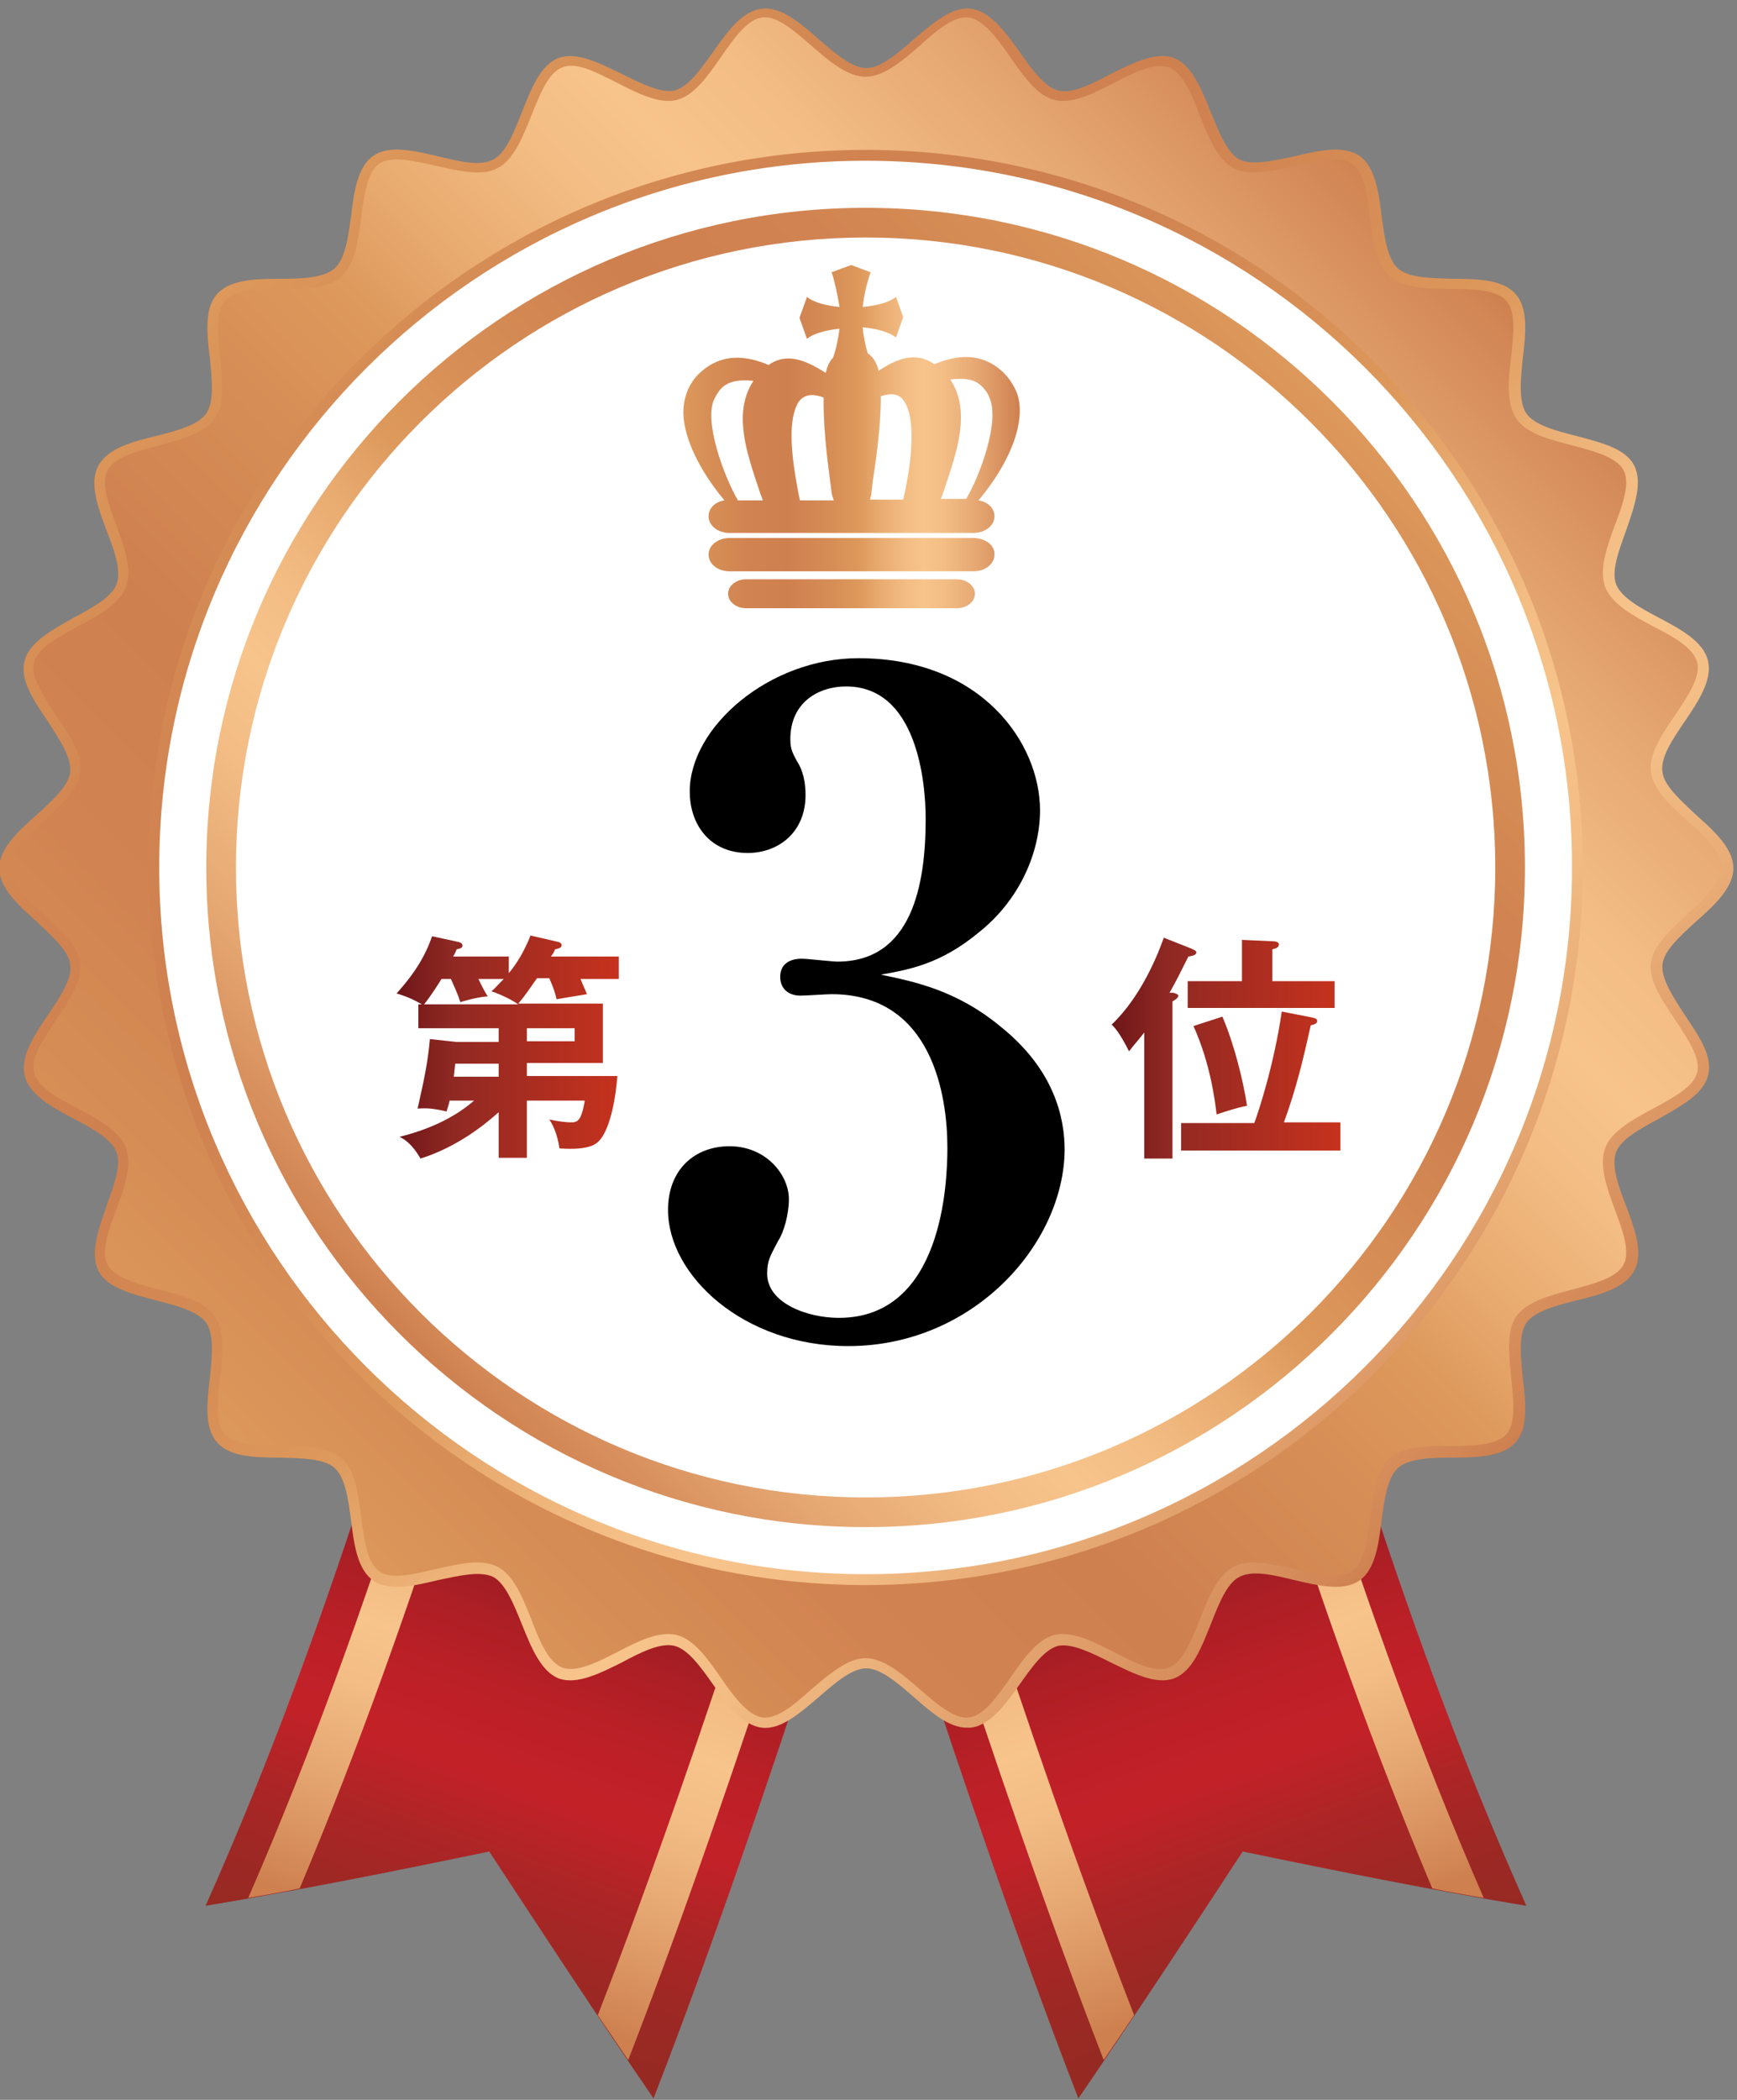 <?xml version="1.0" encoding="utf-8"?>
<!-- Generator: Adobe Illustrator 23.0.4, SVG Export Plug-In . SVG Version: 6.00 Build 0)  -->
<svg version="1.1" id="レイヤー_1" xmlns="http://www.w3.org/2000/svg" xmlns:xlink="http://www.w3.org/1999/xlink" x="0px"
	 y="0px" viewBox="0 0 240 290" style="enable-background:new 0 0 240 290;" xml:space="preserve">
<rect x="0" y="0" width="240" height="290" fill="#808080" stroke="none"/>
<style type="text/css">
	.st0{fill:url(#SVGID_1_);}
	.st1{fill:url(#SVGID_2_);}
	.st2{fill:url(#SVGID_3_);}
	.st3{fill:url(#SVGID_4_);}
	.st4{fill:url(#SVGID_5_);}
	.st5{fill:url(#SVGID_6_);}
	.st6{fill:#FFFFFF;}
	.st7{fill:url(#SVGID_7_);}
	.st8{fill:url(#SVGID_8_);}
	.st9{fill:url(#SVGID_9_);}
	.st10{fill:url(#SVGID_10_);}
	.st11{fill:url(#SVGID_11_);}
	.st12{fill:url(#SVGID_12_);}
</style>
<g>
	<g>
		<g>
			<g>
				
					<linearGradient id="SVGID_1_" gradientUnits="userSpaceOnUse" x1="-467.986" y1="-944.347" x2="-467.986" y2="-1110.517" gradientTransform="matrix(0.941 0.34 -0.34 0.941 177.868 1322.013)">
					<stop  offset="0" style="stop-color:#972923"/>
					<stop  offset="5.226569e-02" style="stop-color:#9D2824"/>
					<stop  offset="0.122" style="stop-color:#AE2526"/>
					<stop  offset="0.184" style="stop-color:#C32128"/>
					<stop  offset="0.238" style="stop-color:#BE2027"/>
					<stop  offset="0.303" style="stop-color:#AE1F25"/>
					<stop  offset="0.376" style="stop-color:#951C22"/>
					<stop  offset="0.421" style="stop-color:#821A1F"/>
					<stop  offset="0.699" style="stop-color:#7E1F1F"/>
					<stop  offset="1" style="stop-color:#732C20"/>
				</linearGradient>
				<path class="st0" d="M90.3,289.8c-7.8-11.4-15.3-22.8-22.7-34.1c-13,2.7-26,5.3-39.2,7.5c18.1-40.5,30-83.1,42.2-126.4
					c22,7.2,43.3,15.2,64.1,23.5C119.5,203.4,106.9,247,90.3,289.8z"/>
				
					<linearGradient id="SVGID_2_" gradientUnits="userSpaceOnUse" x1="-493.009" y1="-1088" x2="-493.009" y2="-950.13" gradientTransform="matrix(0.941 0.34 -0.34 0.941 177.868 1322.013)">
					<stop  offset="0" style="stop-color:#DD985B"/>
					<stop  offset="5.357533e-02" style="stop-color:#D89157"/>
					<stop  offset="0.183" style="stop-color:#D18451"/>
					<stop  offset="0.309" style="stop-color:#CE804F"/>
					<stop  offset="0.443" style="stop-color:#D78E56"/>
					<stop  offset="0.52" style="stop-color:#DD985B"/>
					<stop  offset="0.581" style="stop-color:#E8AA6F"/>
					<stop  offset="0.662" style="stop-color:#F3BD84"/>
					<stop  offset="0.716" style="stop-color:#F7C48C"/>
					<stop  offset="0.777" style="stop-color:#F3BD85"/>
					<stop  offset="0.869" style="stop-color:#E6A873"/>
					<stop  offset="0.98" style="stop-color:#D28755"/>
					<stop  offset="1" style="stop-color:#CE804F"/>
				</linearGradient>
				<path class="st1" d="M34.3,262.1c2.4-0.4,4.7-0.8,7.1-1.3c16.4-38.9,28-79.4,40.1-120.5c-2-0.7-3.9-1.3-5.9-2
					C63.4,180.7,51.6,222.4,34.3,262.1z"/>
				
					<linearGradient id="SVGID_3_" gradientUnits="userSpaceOnUse" x1="-441.997" y1="-1087.918" x2="-441.997" y2="-946.915" gradientTransform="matrix(0.941 0.34 -0.34 0.941 177.868 1322.013)">
					<stop  offset="0" style="stop-color:#DD985B"/>
					<stop  offset="5.357533e-02" style="stop-color:#D89157"/>
					<stop  offset="0.183" style="stop-color:#D18451"/>
					<stop  offset="0.309" style="stop-color:#CE804F"/>
					<stop  offset="0.443" style="stop-color:#D78E56"/>
					<stop  offset="0.52" style="stop-color:#DD985B"/>
					<stop  offset="0.581" style="stop-color:#E8AA6F"/>
					<stop  offset="0.662" style="stop-color:#F3BD84"/>
					<stop  offset="0.716" style="stop-color:#F7C48C"/>
					<stop  offset="0.777" style="stop-color:#F3BD85"/>
					<stop  offset="0.869" style="stop-color:#E6A873"/>
					<stop  offset="0.98" style="stop-color:#D28755"/>
					<stop  offset="1" style="stop-color:#CE804F"/>
				</linearGradient>
				<path class="st2" d="M82.6,278.3c1.4,2.1,2.8,4.1,4.2,6.2c16.1-41.6,28.5-84.1,43.1-126.2c-1.9-0.7-3.8-1.5-5.7-2.2
					C110.3,197,98.2,238.1,82.6,278.3z"/>
			</g>
			<g>
				
					<linearGradient id="SVGID_4_" gradientUnits="userSpaceOnUse" x1="-7145.651" y1="1465.889" x2="-7145.651" y2="1299.718" gradientTransform="matrix(-0.941 0.34 0.34 0.941 -7037.868 1322.013)">
					<stop  offset="0" style="stop-color:#972923"/>
					<stop  offset="5.226569e-02" style="stop-color:#9D2824"/>
					<stop  offset="0.122" style="stop-color:#AE2526"/>
					<stop  offset="0.184" style="stop-color:#C32128"/>
					<stop  offset="0.238" style="stop-color:#BE2027"/>
					<stop  offset="0.303" style="stop-color:#AE1F25"/>
					<stop  offset="0.376" style="stop-color:#951C22"/>
					<stop  offset="0.421" style="stop-color:#821A1F"/>
					<stop  offset="0.699" style="stop-color:#7E1F1F"/>
					<stop  offset="1" style="stop-color:#732C20"/>
				</linearGradient>
				<path class="st3" d="M149,289.8c7.8-11.4,15.3-22.8,22.7-34.1c13,2.7,26,5.3,39.2,7.5c-18.1-40.5-30-83.1-42.2-126.4
					c-22,7.2-43.3,15.2-64.1,23.5C119.8,203.4,132.4,247,149,289.8z"/>
				
					<linearGradient id="SVGID_5_" gradientUnits="userSpaceOnUse" x1="-7170.674" y1="1322.235" x2="-7170.674" y2="1460.106" gradientTransform="matrix(-0.941 0.34 0.34 0.941 -7037.868 1322.013)">
					<stop  offset="0" style="stop-color:#DD985B"/>
					<stop  offset="5.357533e-02" style="stop-color:#D89157"/>
					<stop  offset="0.183" style="stop-color:#D18451"/>
					<stop  offset="0.309" style="stop-color:#CE804F"/>
					<stop  offset="0.443" style="stop-color:#D78E56"/>
					<stop  offset="0.52" style="stop-color:#DD985B"/>
					<stop  offset="0.581" style="stop-color:#E8AA6F"/>
					<stop  offset="0.662" style="stop-color:#F3BD84"/>
					<stop  offset="0.716" style="stop-color:#F7C48C"/>
					<stop  offset="0.777" style="stop-color:#F3BD85"/>
					<stop  offset="0.869" style="stop-color:#E6A873"/>
					<stop  offset="0.98" style="stop-color:#D28755"/>
					<stop  offset="1" style="stop-color:#CE804F"/>
				</linearGradient>
				<path class="st4" d="M205,262.1c-2.4-0.4-4.7-0.8-7.1-1.3c-16.4-38.9-28-79.4-40.1-120.5c2-0.7,3.9-1.3,5.9-2
					C175.9,180.7,187.7,222.4,205,262.1z"/>
				
					<linearGradient id="SVGID_6_" gradientUnits="userSpaceOnUse" x1="-7119.663" y1="1322.318" x2="-7119.663" y2="1463.32" gradientTransform="matrix(-0.941 0.34 0.34 0.941 -7037.868 1322.013)">
					<stop  offset="0" style="stop-color:#DD985B"/>
					<stop  offset="5.357533e-02" style="stop-color:#D89157"/>
					<stop  offset="0.183" style="stop-color:#D18451"/>
					<stop  offset="0.309" style="stop-color:#CE804F"/>
					<stop  offset="0.443" style="stop-color:#D78E56"/>
					<stop  offset="0.52" style="stop-color:#DD985B"/>
					<stop  offset="0.581" style="stop-color:#E8AA6F"/>
					<stop  offset="0.662" style="stop-color:#F3BD84"/>
					<stop  offset="0.716" style="stop-color:#F7C48C"/>
					<stop  offset="0.777" style="stop-color:#F3BD85"/>
					<stop  offset="0.869" style="stop-color:#E6A873"/>
					<stop  offset="0.98" style="stop-color:#D28755"/>
					<stop  offset="1" style="stop-color:#CE804F"/>
				</linearGradient>
				<path class="st5" d="M156.7,278.3c-1.4,2.1-2.8,4.1-4.2,6.2c-16.1-41.6-28.5-84.1-43.1-126.2c1.9-0.7,3.8-1.5,5.7-2.2
					C129,197,141.1,238.1,156.7,278.3z"/>
			</g>
		</g>
	</g>
	<circle class="st6" cx="119.6" cy="119.3" r="101.7"/>
	<linearGradient id="SVGID_7_" gradientUnits="userSpaceOnUse" x1="35.693" y1="203.764" x2="203.594" y2="35.862">
		<stop  offset="0" style="stop-color:#DD985B"/>
		<stop  offset="5.357533e-02" style="stop-color:#D89157"/>
		<stop  offset="0.183" style="stop-color:#D18451"/>
		<stop  offset="0.309" style="stop-color:#CE804F"/>
		<stop  offset="0.443" style="stop-color:#D78E56"/>
		<stop  offset="0.52" style="stop-color:#DD985B"/>
		<stop  offset="0.581" style="stop-color:#E8AA6F"/>
		<stop  offset="0.662" style="stop-color:#F3BD84"/>
		<stop  offset="0.716" style="stop-color:#F7C48C"/>
		<stop  offset="0.777" style="stop-color:#F3BD85"/>
		<stop  offset="0.869" style="stop-color:#E6A873"/>
		<stop  offset="0.98" style="stop-color:#D28755"/>
		<stop  offset="1" style="stop-color:#CE804F"/>
	</linearGradient>
	<path class="st7" d="M0.7,119.8c0-4.7,9.3-8.7,9.8-13.3c0.6-4.6-7.5-10.8-6.4-15.2c1.1-4.5,11.1-6.2,12.7-10.5
		c1.6-4.3-4.7-12.2-2.5-16.3c2.2-4.1,12.2-3.4,14.9-7.2c2.6-3.8-1.6-13,1.4-16.4c3.1-3.4,12.7-0.3,16.1-3.4c3.4-3.1,1.5-13,5.3-15.6
		c3.8-2.6,12.4,2.7,16.5,0.5c4.1-2.1,4.6-12.2,8.9-13.9c4.3-1.6,11.4,5.6,15.9,4.5c4.4-1.1,7.4-10.8,12-11.3
		c4.5-0.5,9.7,8.2,14.3,8.2s9.8-8.7,14.3-8.2c4.6,0.6,7.5,10.2,12,11.3c4.5,1.1,11.6-6.1,15.9-4.5c4.3,1.6,4.8,11.7,8.9,13.9
		c4.1,2.2,12.7-3.2,16.5-0.5c3.8,2.6,1.9,12.6,5.3,15.6c3.4,3.1,13.1,0,16.1,3.4c3.1,3.4-1.2,12.6,1.4,16.4
		c2.6,3.8,12.7,3.1,14.9,7.2c2.1,4.1-4.2,12-2.5,16.3c1.6,4.3,11.6,6,12.7,10.5c1.1,4.4-6.9,10.6-6.4,15.2c0.5,4.5,9.8,8.6,9.8,13.3
		c0,4.7-9.3,8.7-9.8,13.3c-0.6,4.6,7.5,10.8,6.4,15.2c-1.1,4.5-11.1,6.2-12.7,10.5c-1.6,4.3,4.7,12.2,2.5,16.3
		c-2.2,4.1-12.2,3.4-14.9,7.2c-2.6,3.8,1.6,13-1.4,16.4c-3.1,3.4-12.7,0.3-16.1,3.4c-3.4,3.1-1.5,13-5.3,15.6
		c-3.8,2.6-12.4-2.7-16.5-0.5c-4.1,2.1-4.6,12.2-8.9,13.9c-4.3,1.6-11.4-5.6-15.9-4.5c-4.4,1.1-7.4,10.8-12,11.3
		c-4.5,0.5-9.7-8.2-14.3-8.2c-4.7,0-9.8,8.7-14.3,8.2c-4.6-0.6-7.5-10.2-12-11.3c-4.5-1.1-11.6,6.1-15.9,4.5
		c-4.3-1.6-4.8-11.7-8.9-13.9c-4.1-2.2-12.7,3.2-16.5,0.5c-3.8-2.6-1.9-12.6-5.3-15.6c-3.4-3.1-13.1,0-16.1-3.4
		c-3.1-3.4,1.2-12.6-1.4-16.4c-2.6-3.8-12.7-3.1-14.9-7.2c-2.1-4.1,4.2-12,2.5-16.3c-1.6-4.3-11.6-6-12.7-10.5
		c-1.1-4.4,6.9-10.6,6.4-15.2C10,128.5,0.7,124.5,0.7,119.8z M119.6,218.2c54.3,0,98.4-44,98.4-98.4s-44-98.4-98.4-98.4
		c-54.3,0-98.4,44-98.4,98.4S65.3,218.2,119.6,218.2z"/>
	<linearGradient id="SVGID_8_" gradientUnits="userSpaceOnUse" x1="35.191" y1="35.36" x2="204.096" y2="204.266">
		<stop  offset="0" style="stop-color:#DD985B"/>
		<stop  offset="5.357533e-02" style="stop-color:#D89157"/>
		<stop  offset="0.183" style="stop-color:#D18451"/>
		<stop  offset="0.309" style="stop-color:#CE804F"/>
		<stop  offset="0.443" style="stop-color:#D78E56"/>
		<stop  offset="0.52" style="stop-color:#DD985B"/>
		<stop  offset="0.581" style="stop-color:#E8AA6F"/>
		<stop  offset="0.662" style="stop-color:#F3BD84"/>
		<stop  offset="0.716" style="stop-color:#F7C48C"/>
		<stop  offset="0.777" style="stop-color:#F3BD85"/>
		<stop  offset="0.869" style="stop-color:#E6A873"/>
		<stop  offset="0.98" style="stop-color:#D28755"/>
		<stop  offset="1" style="stop-color:#CE804F"/>
	</linearGradient>
	<path class="st8" d="M133.6,238.6c-2.5,0-4.9-2.1-7.3-4.2c-2.2-1.9-4.6-4-6.6-4c-2,0-4.3,2-6.6,4c-2.6,2.2-5.2,4.5-7.8,4.2
		c-2.7-0.3-4.8-3.2-6.8-6c-1.7-2.4-3.4-4.8-5.3-5.3c-1.9-0.5-4.7,0.9-7.3,2.3c-3,1.5-6.2,3.1-8.7,2.2c-2.5-1-3.8-4.3-5.1-7.5
		c-1.1-2.7-2.2-5.5-3.9-6.5c-1.8-0.9-4.7-0.2-7.6,0.4c-3.3,0.8-6.8,1.6-9,0.1c-2.2-1.5-2.7-5-3.1-8.4c-0.4-2.9-0.8-5.9-2.3-7.2
		c-1.5-1.3-4.5-1.3-7.5-1.4c-3.4,0-7-0.1-8.7-2.1c-1.8-2-1.4-5.5-1-8.9c0.3-2.9,0.6-6-0.5-7.6c-1.1-1.6-4.1-2.4-6.9-3.1
		c-3.3-0.9-6.8-1.7-8-4.1c-1.2-2.4,0-5.7,1.1-8.9c1-2.8,2.1-5.6,1.4-7.5c-0.7-1.8-3.4-3.3-5.9-4.6c-3-1.6-6.2-3.3-6.8-6
		c-0.6-2.6,1.3-5.5,3.2-8.3c1.7-2.5,3.4-5,3.1-7c-0.2-1.9-2.5-3.9-4.6-5.9c-2.6-2.3-5.2-4.7-5.2-7.4c0-2.7,2.6-5.1,5.2-7.4
		c2.2-2,4.4-4,4.6-5.9c0.2-2-1.5-4.5-3.1-7c-1.9-2.8-3.9-5.7-3.2-8.3c0.6-2.6,3.8-4.3,6.8-6c2.6-1.4,5.2-2.8,5.9-4.6
		c0.7-1.9-0.3-4.7-1.4-7.5c-1.2-3.2-2.4-6.5-1.1-8.9c1.3-2.4,4.7-3.3,8-4.1c2.8-0.7,5.8-1.5,6.9-3.1c1.1-1.6,0.8-4.6,0.5-7.6
		c-0.4-3.4-0.8-6.9,1-8.9c1.8-2,5.3-2.1,8.7-2.1c2.9,0,6-0.1,7.5-1.4c1.5-1.3,1.9-4.3,2.3-7.2c0.4-3.4,0.9-6.9,3.1-8.4
		c2.2-1.5,5.6-0.7,9,0.1c2.9,0.7,5.8,1.4,7.6,0.4c1.7-0.9,2.8-3.7,3.9-6.5c1.3-3.2,2.5-6.5,5.1-7.5c2.5-0.9,5.6,0.7,8.7,2.2
		c2.6,1.3,5.4,2.7,7.3,2.3c1.9-0.5,3.6-2.9,5.3-5.3c2-2.8,4-5.7,6.8-6c2.6-0.3,5.3,2,7.8,4.2c2.2,1.9,4.6,4,6.6,4c2,0,4.3-2,6.6-4
		c2.6-2.2,5.2-4.5,7.8-4.2c2.7,0.3,4.8,3.2,6.8,6c1.7,2.4,3.4,4.8,5.3,5.3c1.9,0.5,4.7-0.9,7.3-2.3c3-1.5,6.2-3.1,8.7-2.2
		c2.5,1,3.8,4.3,5.1,7.5c1.1,2.7,2.2,5.5,3.9,6.5c1.8,0.9,4.7,0.2,7.6-0.4c3.3-0.8,6.8-1.6,9-0.1c2.2,1.5,2.7,5,3.1,8.4
		c0.4,2.9,0.8,5.9,2.3,7.2c1.5,1.3,4.5,1.3,7.5,1.4c3.4,0,7,0.1,8.7,2.1c1.8,2,1.4,5.5,1,8.9c-0.3,2.9-0.6,6,0.5,7.6
		c1.1,1.6,4.1,2.4,6.9,3.1c3.3,0.9,6.8,1.7,8,4.1c1.2,2.4,0,5.7-1.1,8.9c-1,2.8-2.1,5.6-1.4,7.5c0.7,1.8,3.4,3.3,5.9,4.6
		c3,1.6,6.2,3.3,6.8,6c0.6,2.6-1.3,5.5-3.2,8.3c-1.7,2.5-3.4,5-3.1,7c0.2,1.9,2.5,3.9,4.6,5.9c2.6,2.3,5.2,4.7,5.2,7.4
		c0,2.7-2.6,5.1-5.2,7.4c-2.2,2-4.4,4-4.6,5.9c-0.2,2,1.5,4.5,3.1,7c1.9,2.8,3.9,5.7,3.2,8.3c-0.6,2.6-3.8,4.3-6.8,6
		c-2.6,1.4-5.2,2.8-5.9,4.6c-0.7,1.9,0.3,4.7,1.4,7.5c1.2,3.2,2.4,6.5,1.1,8.9c-1.3,2.4-4.7,3.3-8,4.1c-2.8,0.7-5.8,1.5-6.9,3.1
		c-1.1,1.6-0.8,4.6-0.5,7.6c0.4,3.4,0.8,6.9-1,8.9c-1.8,2-5.3,2.1-8.7,2.1c-2.9,0-6,0.1-7.5,1.4c-1.5,1.3-1.9,4.3-2.3,7.2
		c-0.4,3.4-0.9,6.9-3.1,8.4c-2.2,1.5-5.6,0.7-9-0.1c-2.9-0.7-5.8-1.4-7.6-0.4c-1.7,0.9-2.8,3.7-3.9,6.5c-1.3,3.2-2.5,6.5-5.1,7.5
		c-2.5,0.9-5.6-0.7-8.7-2.2c-2.6-1.3-5.4-2.7-7.3-2.3c-1.9,0.5-3.6,2.9-5.3,5.3c-2,2.8-4.1,5.7-6.8,6
		C133.9,238.6,133.7,238.6,133.6,238.6z M119.6,229c2.5,0,5.1,2.2,7.5,4.3c2.3,2,4.7,4.1,6.7,3.9c2.1-0.2,4-2.9,5.8-5.5
		c1.8-2.6,3.7-5.3,6.1-5.9c2.4-0.6,5.4,0.9,8.3,2.4c2.8,1.4,5.6,2.9,7.5,2.1c1.9-0.7,3.1-3.7,4.3-6.7c1.2-3,2.4-6,4.6-7.2
		c2.2-1.2,5.4-0.4,8.6,0.3c3,0.7,6.1,1.4,7.8,0.3c1.7-1.2,2.1-4.4,2.5-7.5c0.4-3.2,0.9-6.4,2.7-8.1c1.9-1.7,5.2-1.7,8.4-1.7
		c3.1,0,6.3-0.1,7.7-1.6c1.4-1.5,1-4.7,0.7-7.8c-0.3-3.2-0.7-6.5,0.7-8.5c1.4-2,4.6-2.9,7.7-3.7c3-0.8,6.1-1.6,7.1-3.4
		c1-1.8-0.1-4.8-1.2-7.7c-1.1-3-2.2-6.1-1.3-8.5c0.9-2.3,3.8-3.9,6.6-5.4c2.8-1.5,5.6-3,6.1-5c0.5-2-1.3-4.6-3-7.2
		c-1.8-2.7-3.7-5.4-3.4-7.9c0.3-2.4,2.7-4.6,5.1-6.8c2.3-2.1,4.7-4.3,4.7-6.4c0-2.1-2.4-4.3-4.7-6.4c-2.3-2.1-4.8-4.3-5.1-6.8
		c-0.3-2.5,1.6-5.3,3.4-7.9c1.7-2.6,3.5-5.2,3-7.2c-0.5-2-3.3-3.6-6.1-5c-2.8-1.5-5.7-3.1-6.6-5.4c-0.9-2.4,0.2-5.5,1.3-8.5
		c1.1-2.9,2.2-5.9,1.2-7.7c-1-1.8-4.1-2.6-7.1-3.4c-3.1-0.8-6.3-1.6-7.7-3.7c-1.4-2.1-1.1-5.4-0.7-8.5c0.3-3.1,0.7-6.3-0.7-7.8
		c-1.4-1.5-4.6-1.6-7.7-1.6c-3.2,0-6.5-0.1-8.4-1.7c-1.9-1.7-2.3-4.9-2.7-8.1c-0.4-3.1-0.8-6.3-2.5-7.5c-1.7-1.2-4.8-0.4-7.8,0.3
		c-3.1,0.7-6.3,1.5-8.6,0.3c-2.2-1.2-3.4-4.2-4.6-7.2c-1.1-2.9-2.3-5.9-4.3-6.7c-1.9-0.7-4.8,0.7-7.5,2.1c-2.9,1.5-5.8,3-8.3,2.4
		c-2.4-0.6-4.3-3.3-6.1-5.9c-1.8-2.6-3.7-5.2-5.8-5.5c-2-0.2-4.4,1.8-6.7,3.9c-2.4,2.1-5,4.3-7.5,4.3c-2.5,0-5.1-2.2-7.5-4.3
		c-2.3-2-4.7-4.1-6.7-3.9c-2.1,0.2-4,2.9-5.8,5.5c-1.8,2.6-3.7,5.3-6.1,5.9c-2.4,0.6-5.4-0.9-8.3-2.4c-2.8-1.4-5.6-2.9-7.5-2.1
		c-1.9,0.7-3.1,3.7-4.3,6.7c-1.2,3-2.4,6-4.6,7.2c-2.2,1.2-5.4,0.4-8.6-0.3c-3-0.7-6.2-1.4-7.8-0.3c-1.7,1.2-2.1,4.4-2.5,7.5
		c-0.4,3.2-0.9,6.4-2.7,8.1c-1.9,1.7-5.2,1.7-8.4,1.7c-3.1,0-6.3,0.1-7.7,1.6c-1.4,1.5-1,4.7-0.7,7.8c0.3,3.2,0.7,6.5-0.7,8.5
		c-1.4,2-4.6,2.9-7.7,3.7c-3,0.8-6.1,1.6-7.1,3.4c-1,1.8,0.1,4.8,1.2,7.7c1.1,3,2.2,6.1,1.3,8.5c-0.9,2.3-3.8,3.9-6.6,5.4
		c-2.8,1.5-5.6,3-6.1,5c-0.5,2,1.3,4.6,3,7.2c1.8,2.7,3.7,5.4,3.4,7.9c-0.3,2.4-2.7,4.6-5.1,6.8c-2.3,2.1-4.7,4.3-4.7,6.4
		c0,2.1,2.4,4.3,4.7,6.4c2.3,2.1,4.8,4.3,5.1,6.8c0.3,2.5-1.6,5.3-3.4,7.9c-1.7,2.6-3.5,5.2-3,7.2c0.5,2,3.3,3.6,6.1,5
		c2.8,1.5,5.7,3.1,6.6,5.4c0.9,2.4-0.2,5.5-1.3,8.5c-1.1,2.9-2.2,5.9-1.2,7.7c1,1.8,4.1,2.6,7.1,3.4c3.1,0.8,6.3,1.6,7.7,3.7
		c1.4,2.1,1.1,5.4,0.7,8.5c-0.3,3.1-0.7,6.3,0.7,7.8c1.4,1.5,4.6,1.6,7.7,1.6c3.2,0,6.5,0.1,8.4,1.7c1.9,1.7,2.3,4.9,2.7,8.1
		c0.4,3.1,0.8,6.3,2.5,7.5c1.7,1.2,4.8,0.4,7.8-0.3c3.1-0.7,6.3-1.5,8.6-0.3c2.2,1.2,3.4,4.2,4.6,7.2c1.1,2.9,2.3,5.9,4.3,6.7
		c1.9,0.7,4.8-0.7,7.5-2.1c2.9-1.5,5.8-3,8.3-2.4c2.4,0.6,4.3,3.3,6.1,5.9c1.8,2.6,3.7,5.2,5.8,5.5c2,0.2,4.4-1.8,6.7-3.9
		C114.6,231.2,117.1,229,119.6,229z M119.6,218.9c-54.6,0-99.1-44.4-99.1-99.1S65,20.7,119.6,20.7s99.1,44.4,99.1,99.1
		S174.3,218.9,119.6,218.9z M119.6,22.2C65.8,22.2,22,66,22,119.8c0,53.8,43.8,97.6,97.6,97.6s97.6-43.8,97.6-97.6
		C217.3,66,173.5,22.2,119.6,22.2z"/>
	<circle class="st6" cx="119.6" cy="119.8" r="89"/>
	<linearGradient id="SVGID_9_" gradientUnits="userSpaceOnUse" x1="183.999" y1="55.457" x2="55.288" y2="184.168">
		<stop  offset="0" style="stop-color:#DD985B"/>
		<stop  offset="5.357533e-02" style="stop-color:#D89157"/>
		<stop  offset="0.183" style="stop-color:#D18451"/>
		<stop  offset="0.309" style="stop-color:#CE804F"/>
		<stop  offset="0.443" style="stop-color:#D78E56"/>
		<stop  offset="0.52" style="stop-color:#DD985B"/>
		<stop  offset="0.581" style="stop-color:#E8AA6F"/>
		<stop  offset="0.662" style="stop-color:#F3BD84"/>
		<stop  offset="0.716" style="stop-color:#F7C48C"/>
		<stop  offset="0.777" style="stop-color:#F3BD85"/>
		<stop  offset="0.869" style="stop-color:#E6A873"/>
		<stop  offset="0.98" style="stop-color:#D28755"/>
		<stop  offset="1" style="stop-color:#CE804F"/>
	</linearGradient>
	<path class="st9" d="M119.6,210.9c-50.2,0-91.1-40.8-91.1-91.1c0-50.2,40.8-91.1,91.1-91.1s91.1,40.8,91.1,91.1
		C210.7,170,169.9,210.9,119.6,210.9z M119.6,32.8c-48,0-87,39-87,87c0,48,39,87,87,87c48,0,87-39,87-87
		C206.6,71.9,167.6,32.8,119.6,32.8z"/>
	<linearGradient id="SVGID_10_" gradientUnits="userSpaceOnUse" x1="54.762" y1="144.655" x2="85.586" y2="144.655">
		<stop  offset="0" style="stop-color:#6E1619"/>
		<stop  offset="0.256" style="stop-color:#902923"/>
		<stop  offset="1" style="stop-color:#C6321D"/>
	</linearGradient>
	<path class="st10" d="M62.1,152.1c-0.1,0.5-0.2,0.7-0.4,1.4c-1.7-0.4-2.6-0.5-4-0.4c0.9-4,1.4-6.3,1.7-9.6l3.7,0.4h5.8V142H57.8
		v-3.3h0.5c-1.6-0.9-2.5-1.2-3.5-1.5c1.4-1.6,3.6-4.1,4.9-7.9l3.7,0.8c0.3,0.1,0.5,0.2,0.5,0.5c0,0.3-0.3,0.4-0.8,0.5
		c-0.2,0.5-0.3,0.7-0.5,1h7.7v2.3c1-1.2,2.1-2.9,3-5.2l3.9,0.9c0.2,0.1,0.4,0.2,0.4,0.4c0,0.4-0.4,0.5-0.9,0.6
		c-0.2,0.5-0.4,0.8-0.6,1h9.4v3.1h-5.3c0.3,0.7,0.6,1.4,0.9,2.1c-1.2,0.2-3.1,0.5-4.2,0.7c-0.2-0.9-0.4-1.5-1-2.9h-1.7
		c-0.4,0.5-1.6,2.4-2.6,3.5h11.7v8.2H72.8v1.8h12.5c-0.2,2.8-0.9,6.9-2.3,8.7c-0.5,0.6-1.3,1.6-5.7,1.3c-0.3-2.1-1-3.4-1.4-4
		c1.3,0.3,2.5,0.4,2.9,0.4c0.9,0,1.5,0,2-3h-8v7.9h-3.9v-6.3c-1.9,1.7-5.7,4.8-10.8,6.4c-0.7-1.2-1.6-2.4-2.9-3
		c3.6-0.9,7.3-2.4,10.3-5H62.1z M66.1,135.2c0.1,0.2,0.8,1.7,1.3,2.4c-1.5,0.1-3.5,0.7-3.8,0.8c-0.4-1.3-0.7-1.8-1.3-3.2h-1.3
		c-0.5,0.8-1.3,2.1-2.4,3.5h13c-0.7-0.5-2.2-1.3-3.7-1.8c0.5-0.4,0.9-0.9,1.7-1.7H66.1z M68.9,146.9h-6l-0.2,1.8h6.2V146.9z
		 M72.8,143.8h6.6V142h-6.6V143.8z"/>
	<linearGradient id="SVGID_11_" gradientUnits="userSpaceOnUse" x1="153.487" y1="144.655" x2="185.17" y2="144.655">
		<stop  offset="0" style="stop-color:#6E1619"/>
		<stop  offset="0.256" style="stop-color:#902923"/>
		<stop  offset="1" style="stop-color:#C6321D"/>
	</linearGradient>
	<path class="st11" d="M162.1,137.1c0.3,0.1,0.7,0.2,0.7,0.4c0,0.3-0.3,0.5-0.8,0.8V160h-3.9v-17.4c-1.1,1.4-1.6,1.9-2.1,2.6
		c-1.3-2.6-2-3.3-2.4-3.7c4.2-4,6.5-10,7.2-12l3.8,1.5c0.2,0.1,0.7,0.3,0.7,0.5c0,0.4-0.5,0.5-1.1,0.6c-1.4,2.8-1.6,3.2-2.6,5
		L162.1,137.1z M185.2,155.1v3.8h-22v-3.8h10.1c0.4-1,2.7-7.8,3.8-15.4l4.1,0.8c0.3,0.1,0.8,0.1,0.8,0.5c0,0.4-0.5,0.5-0.9,0.6
		c-1.1,5-2,8.7-3.7,13.4H185.2z M184.4,135.5v3.7h-20.3v-3.7h7.5v-5.7l4.4,0.2c0.2,0,0.7,0.1,0.7,0.4c0,0.5-0.5,0.6-0.9,0.7v4.4
		H184.4z M168.9,140.4c1.7,4,2.9,9,3.4,12.3c-1.8,0.4-2.3,0.6-4.2,1.2c-0.2-1.6-0.8-6.9-3.2-12.2L168.9,140.4z"/>
	<g>
		<path d="M117.2,185.9c-14.5,0-24.9-9.8-24.9-18.8c0-5.6,3.7-8.8,8.5-8.8c5.1,0,8.2,4,8.2,7.3c0,2.1-0.7,4.6-1.5,5.8
			c-1.1,2.1-1.5,2.7-1.5,4.5c0,4.1,5.6,6.1,9.9,6.1c14.4,0,15-18.8,15-23.5c0-7.2-2.1-21.2-16-21.2c-0.6,0-3.6,0.2-4.3,0.2
			c-1.7,0-2.8-1-2.8-2.6c0-1.6,1.1-2.5,3-2.5c0.7,0,4.2,0.4,4.9,0.4c10.3,0,12.2-10.6,12.2-19.7c0-5.1-1.2-18.3-11-18.3
			c-3.7,0-7.7,2.1-7.7,7.3c0,1.5,0.4,2,0.9,3c0.4,0.6,1.2,2,1.2,4.7c0,5.2-3.8,8-8,8c-5.1,0-8-3.8-8-8.5c0-8.9,11-18.4,23.3-18.4
			c17.1,0,25.1,11.8,25.1,21c0,5.8-2.8,12.4-8.5,16.9c-5.2,4.3-9.5,5.1-13.5,5.8c4.8,1,10.6,2.2,16.7,7.3c7.3,5.9,8.7,12.5,8.7,16.9
			C147,171.8,134.5,185.9,117.2,185.9z"/>
	</g>
	<linearGradient id="SVGID_12_" gradientUnits="userSpaceOnUse" x1="94.416" y1="60.226" x2="140.915" y2="60.226">
		<stop  offset="0" style="stop-color:#DD985B"/>
		<stop  offset="5.357533e-02" style="stop-color:#D89157"/>
		<stop  offset="0.183" style="stop-color:#D18451"/>
		<stop  offset="0.309" style="stop-color:#CE804F"/>
		<stop  offset="0.443" style="stop-color:#D78E56"/>
		<stop  offset="0.52" style="stop-color:#DD985B"/>
		<stop  offset="0.581" style="stop-color:#E8AA6F"/>
		<stop  offset="0.662" style="stop-color:#F3BD84"/>
		<stop  offset="0.716" style="stop-color:#F7C48C"/>
		<stop  offset="0.777" style="stop-color:#F3BD85"/>
		<stop  offset="0.869" style="stop-color:#E6A873"/>
		<stop  offset="0.98" style="stop-color:#D28755"/>
		<stop  offset="1" style="stop-color:#CE804F"/>
	</linearGradient>
	<path class="st12" d="M134.5,74.3h-33.7c-1.6,0-2.9,1-2.9,2.3c0,1.3,1.3,2.3,2.9,2.3h33.7c1.6,0,2.9-1,2.9-2.3
		C137.5,75.3,136.1,74.3,134.5,74.3z M132.2,80h-29.1c-1.4,0-2.5,0.9-2.5,2c0,1.1,1.1,2,2.5,2h29.1c1.4,0,2.5-0.9,2.5-2
		C134.7,80.9,133.6,80,132.2,80z M140.2,53.6c-0.4-0.8-0.9-1.5-1.6-2.2c-3-2.8-6.4-2.4-9.5-1.1c-2.7-1.9-5.4-0.6-7.7,0.9
		c-0.3-1.3-0.9-2-1.5-2.4c-0.3-1-0.6-2.3-0.7-3.6c2.1,0.2,3.7,0.7,4.6,1.4l1-2.8l0,0l0,0l-1-2.8c-0.8,0.7-2.5,1.2-4.6,1.4
		c0.2-1.9,0.7-3.7,1.1-4.8l-2.7-1l-2.7,1c0.4,1.1,0.8,3,1.1,4.8c-2-0.2-3.7-0.7-4.5-1.4l-1,2.8l0,0.1l0,0.1l1,2.8
		c0.8-0.7,2.5-1.2,4.5-1.4c-0.2,1.5-0.5,2.9-0.9,4c-0.4,0.4-0.8,1.1-1,2.1c-2.4-1.5-5.2-3-7.9-1.1c-3.1-1.3-6.5-1.7-9.5,1.1
		c-0.7,0.6-1.2,1.4-1.6,2.2c-0.7,1.6-0.9,3.4-0.4,5.5c0.9,4,3.7,7.9,5.4,9.9c-1.3,0.2-2.2,1.1-2.2,2.2c0,1.3,1.3,2.3,2.9,2.3h33.7
		c1.6,0,2.9-1,2.9-2.3c0-1.1-0.9-2-2.2-2.2c1.7-2,4.5-5.9,5.4-9.9C141.1,57,141,55.1,140.2,53.6z M101.9,69
		C101.9,68.9,101.9,68.9,101.9,69c-1.9-3.3-4.7-10.9-3.2-13.9c0.3-0.6,0.6-1.1,1-1.5c1-1,2.6-1.2,4.4-1c-2.9,4.4-0.9,10,0.8,15.1
		l0.2,0.6c0.1,0.2,0.2,0.5,0.3,0.8H101.9z M110.5,69c-0.8-3.9-1.6-8.9-0.8-11.9c0.2-0.8,0.5-1.5,0.9-1.9c0.9-0.9,2.1-0.7,3.2-0.3
		c0,0.3,0,0.6,0,0.9c0,4.2,0.7,9.1,1.1,12.2c0,0.3,0.2,0.7,0.3,1.1H110.5z M124.8,69h-4.6c0.1-0.4,0.2-0.7,0.2-0.9l0.2-1.7
		c0.4-2.6,1.1-7.4,1.1-11.3c0-0.1,0-0.2,0-0.4c1.1-0.3,2.2-0.5,3,0.4c0.4,0.5,0.7,1.1,0.9,1.9C126.4,60.1,125.7,65.1,124.8,69z
		 M133.5,68.9C133.5,68.9,133.5,68.9,133.5,68.9l-3.5,0c0.1-0.3,0.2-0.6,0.3-0.8l0.2-0.6c1.7-5.1,3.7-10.7,0.8-15.1
		c1.8-0.2,3.4-0.1,4.4,1c0.4,0.4,0.8,0.9,1,1.5C138.2,58.1,135.4,65.7,133.5,68.9z"/>
</g>
</svg>
